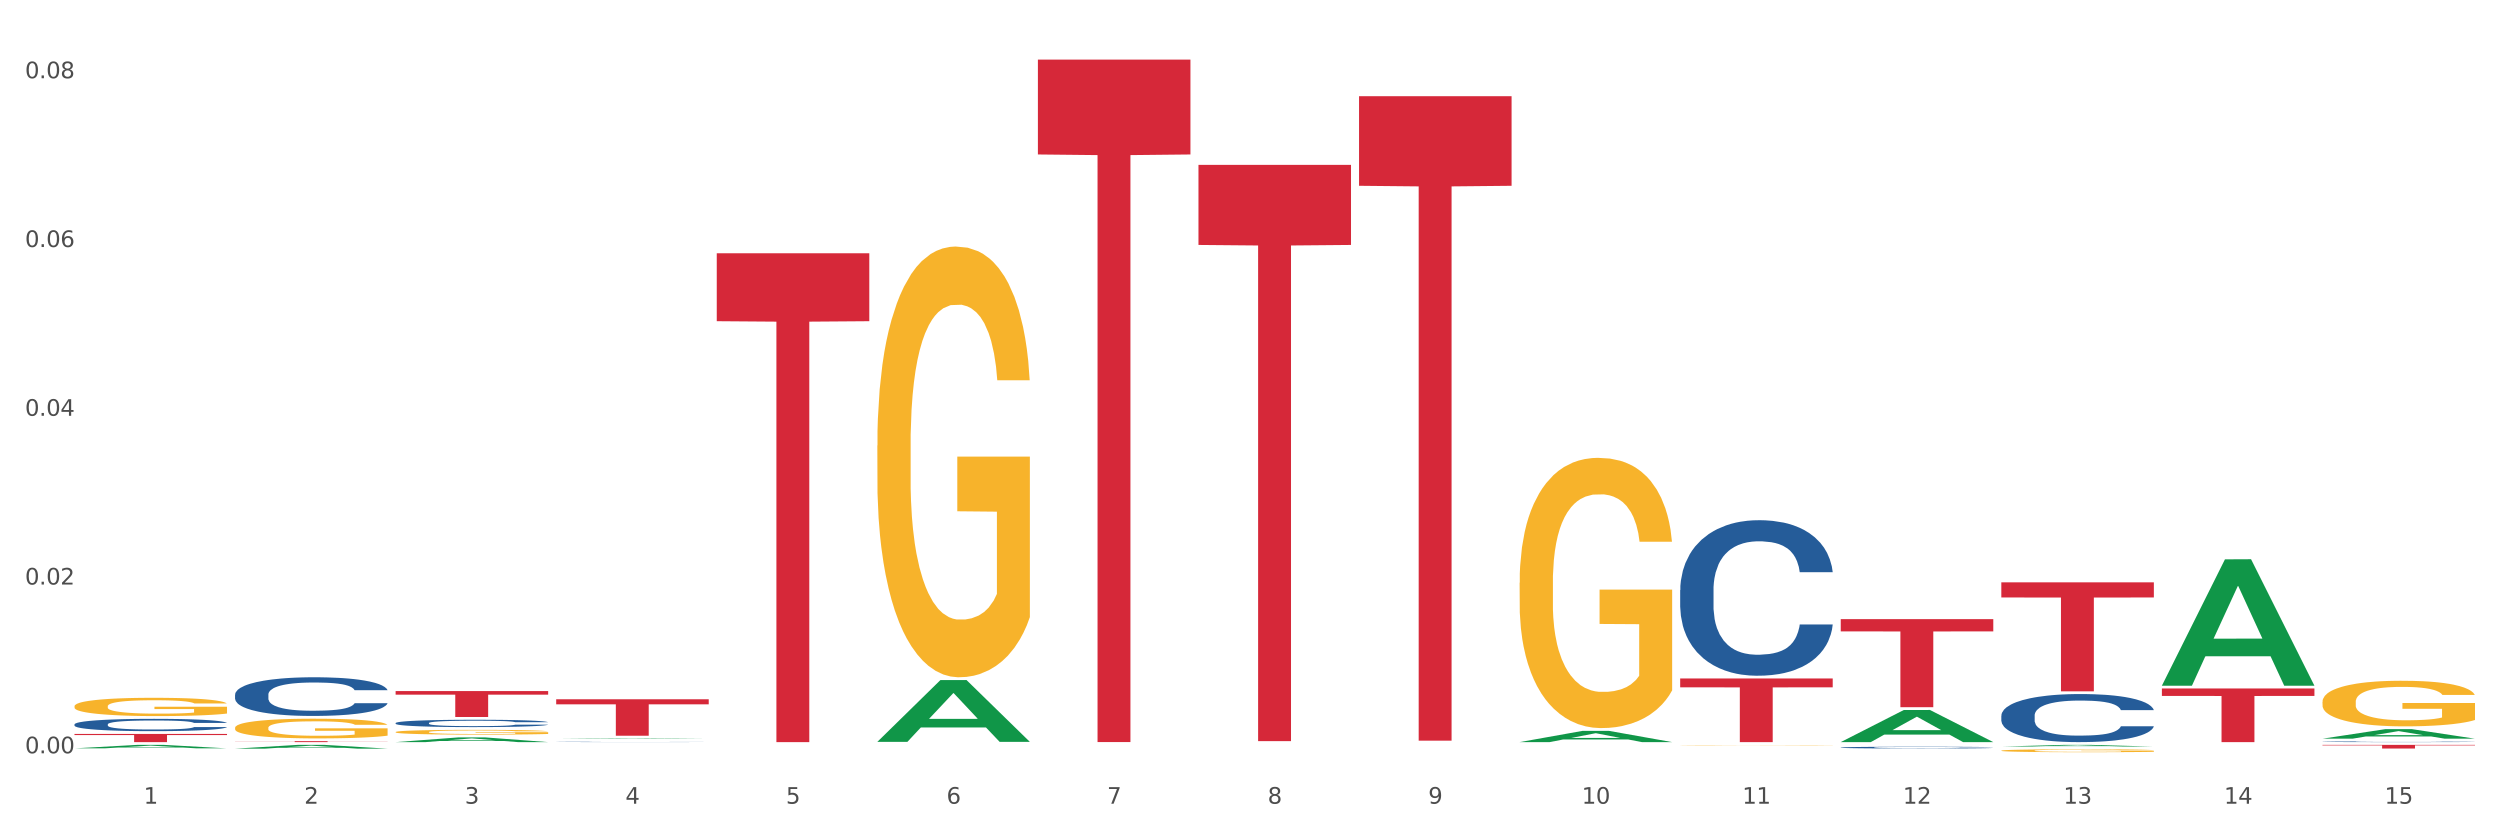 <?xml version="1.0" encoding="utf-8" standalone="no"?>
<!DOCTYPE svg PUBLIC "-//W3C//DTD SVG 1.1//EN"
  "http://www.w3.org/Graphics/SVG/1.1/DTD/svg11.dtd">
<svg xmlns:xlink="http://www.w3.org/1999/xlink" width="1080pt" height="360pt" viewBox="0 0 1080 360" xmlns="http://www.w3.org/2000/svg" version="1.1">
 <rect x="0" y="0" width="1080" height="360" fill="#333333" stroke="none"/>
 <defs>
  <style type="text/css">*{stroke-linejoin: round; stroke-linecap: butt}</style>
 </defs>
 <g id="figure_1">
  <g id="patch_1">
   <path d="M 0 360 
L 1080 360 
L 1080 0 
L 0 0 
z
" style="fill: #ffffff; stroke: #ffffff; stroke-linejoin: miter"/>
  </g>
  <g id="axes_1">
   <g id="matplotlib.axis_1">
    <g id="xtick_1">
     <g id="text_1">
      <!-- 1 -->
      <g style="fill: #4d4d4d" transform="translate(62.07 347.204) scale(0.096 -0.096)">
       <defs>
        <path id="DejaVuSans-31" d="M 794 531 
L 1825 531 
L 1825 4091 
L 703 3866 
L 703 4441 
L 1819 4666 
L 2450 4666 
L 2450 531 
L 3481 531 
L 3481 0 
L 794 0 
L 794 531 
z
" transform="scale(0.016)"/>
       </defs>
       <use xlink:href="#DejaVuSans-31"/>
      </g>
     </g>
    </g>
    <g id="xtick_2">
     <g id="text_2">
      <!-- 2 -->
      <g style="fill: #4d4d4d" transform="translate(131.436 347.204) scale(0.096 -0.096)">
       <defs>
        <path id="DejaVuSans-32" d="M 1228 531 
L 3431 531 
L 3431 0 
L 469 0 
L 469 531 
Q 828 903 1448 1529 
Q 2069 2156 2228 2338 
Q 2531 2678 2651 2914 
Q 2772 3150 2772 3378 
Q 2772 3750 2511 3984 
Q 2250 4219 1831 4219 
Q 1534 4219 1204 4116 
Q 875 4013 500 3803 
L 500 4441 
Q 881 4594 1212 4672 
Q 1544 4750 1819 4750 
Q 2544 4750 2975 4387 
Q 3406 4025 3406 3419 
Q 3406 3131 3298 2873 
Q 3191 2616 2906 2266 
Q 2828 2175 2409 1742 
Q 1991 1309 1228 531 
z
" transform="scale(0.016)"/>
       </defs>
       <use xlink:href="#DejaVuSans-32"/>
      </g>
     </g>
    </g>
    <g id="xtick_3">
     <g id="text_3">
      <!-- 3 -->
      <g style="fill: #4d4d4d" transform="translate(200.802 347.204) scale(0.096 -0.096)">
       <defs>
        <path id="DejaVuSans-33" d="M 2597 2516 
Q 3050 2419 3304 2112 
Q 3559 1806 3559 1356 
Q 3559 666 3084 287 
Q 2609 -91 1734 -91 
Q 1441 -91 1130 -33 
Q 819 25 488 141 
L 488 750 
Q 750 597 1062 519 
Q 1375 441 1716 441 
Q 2309 441 2620 675 
Q 2931 909 2931 1356 
Q 2931 1769 2642 2001 
Q 2353 2234 1838 2234 
L 1294 2234 
L 1294 2753 
L 1863 2753 
Q 2328 2753 2575 2939 
Q 2822 3125 2822 3475 
Q 2822 3834 2567 4026 
Q 2313 4219 1838 4219 
Q 1578 4219 1281 4162 
Q 984 4106 628 3988 
L 628 4550 
Q 988 4650 1302 4700 
Q 1616 4750 1894 4750 
Q 2613 4750 3031 4423 
Q 3450 4097 3450 3541 
Q 3450 3153 3228 2886 
Q 3006 2619 2597 2516 
z
" transform="scale(0.016)"/>
       </defs>
       <use xlink:href="#DejaVuSans-33"/>
      </g>
     </g>
    </g>
    <g id="xtick_4">
     <g id="text_4">
      <!-- 4 -->
      <g style="fill: #4d4d4d" transform="translate(270.169 347.204) scale(0.096 -0.096)">
       <defs>
        <path id="DejaVuSans-34" d="M 2419 4116 
L 825 1625 
L 2419 1625 
L 2419 4116 
z
M 2253 4666 
L 3047 4666 
L 3047 1625 
L 3713 1625 
L 3713 1100 
L 3047 1100 
L 3047 0 
L 2419 0 
L 2419 1100 
L 313 1100 
L 313 1709 
L 2253 4666 
z
" transform="scale(0.016)"/>
       </defs>
       <use xlink:href="#DejaVuSans-34"/>
      </g>
     </g>
    </g>
    <g id="xtick_5">
     <g id="text_5">
      <!-- 5 -->
      <g style="fill: #4d4d4d" transform="translate(339.535 347.204) scale(0.096 -0.096)">
       <defs>
        <path id="DejaVuSans-35" d="M 691 4666 
L 3169 4666 
L 3169 4134 
L 1269 4134 
L 1269 2991 
Q 1406 3038 1543 3061 
Q 1681 3084 1819 3084 
Q 2600 3084 3056 2656 
Q 3513 2228 3513 1497 
Q 3513 744 3044 326 
Q 2575 -91 1722 -91 
Q 1428 -91 1123 -41 
Q 819 9 494 109 
L 494 744 
Q 775 591 1075 516 
Q 1375 441 1709 441 
Q 2250 441 2565 725 
Q 2881 1009 2881 1497 
Q 2881 1984 2565 2268 
Q 2250 2553 1709 2553 
Q 1456 2553 1204 2497 
Q 953 2441 691 2322 
L 691 4666 
z
" transform="scale(0.016)"/>
       </defs>
       <use xlink:href="#DejaVuSans-35"/>
      </g>
     </g>
    </g>
    <g id="xtick_6">
     <g id="text_6">
      <!-- 6 -->
      <g style="fill: #4d4d4d" transform="translate(408.901 347.204) scale(0.096 -0.096)">
       <defs>
        <path id="DejaVuSans-36" d="M 2113 2584 
Q 1688 2584 1439 2293 
Q 1191 2003 1191 1497 
Q 1191 994 1439 701 
Q 1688 409 2113 409 
Q 2538 409 2786 701 
Q 3034 994 3034 1497 
Q 3034 2003 2786 2293 
Q 2538 2584 2113 2584 
z
M 3366 4563 
L 3366 3988 
Q 3128 4100 2886 4159 
Q 2644 4219 2406 4219 
Q 1781 4219 1451 3797 
Q 1122 3375 1075 2522 
Q 1259 2794 1537 2939 
Q 1816 3084 2150 3084 
Q 2853 3084 3261 2657 
Q 3669 2231 3669 1497 
Q 3669 778 3244 343 
Q 2819 -91 2113 -91 
Q 1303 -91 875 529 
Q 447 1150 447 2328 
Q 447 3434 972 4092 
Q 1497 4750 2381 4750 
Q 2619 4750 2861 4703 
Q 3103 4656 3366 4563 
z
" transform="scale(0.016)"/>
       </defs>
       <use xlink:href="#DejaVuSans-36"/>
      </g>
     </g>
    </g>
    <g id="xtick_7">
     <g id="text_7">
      <!-- 7 -->
      <g style="fill: #4d4d4d" transform="translate(478.267 347.204) scale(0.096 -0.096)">
       <defs>
        <path id="DejaVuSans-37" d="M 525 4666 
L 3525 4666 
L 3525 4397 
L 1831 0 
L 1172 0 
L 2766 4134 
L 525 4134 
L 525 4666 
z
" transform="scale(0.016)"/>
       </defs>
       <use xlink:href="#DejaVuSans-37"/>
      </g>
     </g>
    </g>
    <g id="xtick_8">
     <g id="text_8">
      <!-- 8 -->
      <g style="fill: #4d4d4d" transform="translate(547.634 347.204) scale(0.096 -0.096)">
       <defs>
        <path id="DejaVuSans-38" d="M 2034 2216 
Q 1584 2216 1326 1975 
Q 1069 1734 1069 1313 
Q 1069 891 1326 650 
Q 1584 409 2034 409 
Q 2484 409 2743 651 
Q 3003 894 3003 1313 
Q 3003 1734 2745 1975 
Q 2488 2216 2034 2216 
z
M 1403 2484 
Q 997 2584 770 2862 
Q 544 3141 544 3541 
Q 544 4100 942 4425 
Q 1341 4750 2034 4750 
Q 2731 4750 3128 4425 
Q 3525 4100 3525 3541 
Q 3525 3141 3298 2862 
Q 3072 2584 2669 2484 
Q 3125 2378 3379 2068 
Q 3634 1759 3634 1313 
Q 3634 634 3220 271 
Q 2806 -91 2034 -91 
Q 1263 -91 848 271 
Q 434 634 434 1313 
Q 434 1759 690 2068 
Q 947 2378 1403 2484 
z
M 1172 3481 
Q 1172 3119 1398 2916 
Q 1625 2713 2034 2713 
Q 2441 2713 2670 2916 
Q 2900 3119 2900 3481 
Q 2900 3844 2670 4047 
Q 2441 4250 2034 4250 
Q 1625 4250 1398 4047 
Q 1172 3844 1172 3481 
z
" transform="scale(0.016)"/>
       </defs>
       <use xlink:href="#DejaVuSans-38"/>
      </g>
     </g>
    </g>
    <g id="xtick_9">
     <g id="text_9">
      <!-- 9 -->
      <g style="fill: #4d4d4d" transform="translate(617 347.204) scale(0.096 -0.096)">
       <defs>
        <path id="DejaVuSans-39" d="M 703 97 
L 703 672 
Q 941 559 1184 500 
Q 1428 441 1663 441 
Q 2288 441 2617 861 
Q 2947 1281 2994 2138 
Q 2813 1869 2534 1725 
Q 2256 1581 1919 1581 
Q 1219 1581 811 2004 
Q 403 2428 403 3163 
Q 403 3881 828 4315 
Q 1253 4750 1959 4750 
Q 2769 4750 3195 4129 
Q 3622 3509 3622 2328 
Q 3622 1225 3098 567 
Q 2575 -91 1691 -91 
Q 1453 -91 1209 -44 
Q 966 3 703 97 
z
M 1959 2075 
Q 2384 2075 2632 2365 
Q 2881 2656 2881 3163 
Q 2881 3666 2632 3958 
Q 2384 4250 1959 4250 
Q 1534 4250 1286 3958 
Q 1038 3666 1038 3163 
Q 1038 2656 1286 2365 
Q 1534 2075 1959 2075 
z
" transform="scale(0.016)"/>
       </defs>
       <use xlink:href="#DejaVuSans-39"/>
      </g>
     </g>
    </g>
    <g id="xtick_10">
     <g id="text_10">
      <!-- 10 -->
      <g style="fill: #4d4d4d" transform="translate(683.312 347.204) scale(0.096 -0.096)">
       <defs>
        <path id="DejaVuSans-30" d="M 2034 4250 
Q 1547 4250 1301 3770 
Q 1056 3291 1056 2328 
Q 1056 1369 1301 889 
Q 1547 409 2034 409 
Q 2525 409 2770 889 
Q 3016 1369 3016 2328 
Q 3016 3291 2770 3770 
Q 2525 4250 2034 4250 
z
M 2034 4750 
Q 2819 4750 3233 4129 
Q 3647 3509 3647 2328 
Q 3647 1150 3233 529 
Q 2819 -91 2034 -91 
Q 1250 -91 836 529 
Q 422 1150 422 2328 
Q 422 3509 836 4129 
Q 1250 4750 2034 4750 
z
" transform="scale(0.016)"/>
       </defs>
       <use xlink:href="#DejaVuSans-31"/>
       <use xlink:href="#DejaVuSans-30" transform="translate(63.623 0)"/>
      </g>
     </g>
    </g>
    <g id="xtick_11">
     <g id="text_11">
      <!-- 11 -->
      <g style="fill: #4d4d4d" transform="translate(752.678 347.204) scale(0.096 -0.096)">
       <use xlink:href="#DejaVuSans-31"/>
       <use xlink:href="#DejaVuSans-31" transform="translate(63.623 0)"/>
      </g>
     </g>
    </g>
    <g id="xtick_12">
     <g id="text_12">
      <!-- 12 -->
      <g style="fill: #4d4d4d" transform="translate(822.044 347.204) scale(0.096 -0.096)">
       <use xlink:href="#DejaVuSans-31"/>
       <use xlink:href="#DejaVuSans-32" transform="translate(63.623 0)"/>
      </g>
     </g>
    </g>
    <g id="xtick_13">
     <g id="text_13">
      <!-- 13 -->
      <g style="fill: #4d4d4d" transform="translate(891.411 347.204) scale(0.096 -0.096)">
       <use xlink:href="#DejaVuSans-31"/>
       <use xlink:href="#DejaVuSans-33" transform="translate(63.623 0)"/>
      </g>
     </g>
    </g>
    <g id="xtick_14">
     <g id="text_14">
      <!-- 14 -->
      <g style="fill: #4d4d4d" transform="translate(960.777 347.204) scale(0.096 -0.096)">
       <use xlink:href="#DejaVuSans-31"/>
       <use xlink:href="#DejaVuSans-34" transform="translate(63.623 0)"/>
      </g>
     </g>
    </g>
    <g id="xtick_15">
     <g id="text_15">
      <!-- 15 -->
      <g style="fill: #4d4d4d" transform="translate(1030.143 347.204) scale(0.096 -0.096)">
       <use xlink:href="#DejaVuSans-31"/>
       <use xlink:href="#DejaVuSans-35" transform="translate(63.623 0)"/>
      </g>
     </g>
    </g>
    <g id="xtick_16"/>
    <g id="xtick_17"/>
    <g id="xtick_18"/>
    <g id="xtick_19"/>
    <g id="xtick_20"/>
    <g id="xtick_21"/>
    <g id="xtick_22"/>
    <g id="xtick_23"/>
    <g id="xtick_24"/>
    <g id="xtick_25"/>
    <g id="xtick_26"/>
    <g id="xtick_27"/>
    <g id="xtick_28"/>
    <g id="xtick_29"/>
   </g>
   <g id="matplotlib.axis_2">
    <g id="ytick_1">
     <g id="text_16">
      <!-- 0.00 -->
      <g style="fill: #4d4d4d" transform="translate(10.8 325.426) scale(0.096 -0.096)">
       <defs>
        <path id="DejaVuSans-2e" d="M 684 794 
L 1344 794 
L 1344 0 
L 684 0 
L 684 794 
z
" transform="scale(0.016)"/>
       </defs>
       <use xlink:href="#DejaVuSans-30"/>
       <use xlink:href="#DejaVuSans-2e" transform="translate(63.623 0)"/>
       <use xlink:href="#DejaVuSans-30" transform="translate(95.41 0)"/>
       <use xlink:href="#DejaVuSans-30" transform="translate(159.033 0)"/>
      </g>
     </g>
    </g>
    <g id="ytick_2">
     <g id="text_17">
      <!-- 0.02 -->
      <g style="fill: #4d4d4d" transform="translate(10.8 252.521) scale(0.096 -0.096)">
       <use xlink:href="#DejaVuSans-30"/>
       <use xlink:href="#DejaVuSans-2e" transform="translate(63.623 0)"/>
       <use xlink:href="#DejaVuSans-30" transform="translate(95.41 0)"/>
       <use xlink:href="#DejaVuSans-32" transform="translate(159.033 0)"/>
      </g>
     </g>
    </g>
    <g id="ytick_3">
     <g id="text_18">
      <!-- 0.04 -->
      <g style="fill: #4d4d4d" transform="translate(10.8 179.615) scale(0.096 -0.096)">
       <use xlink:href="#DejaVuSans-30"/>
       <use xlink:href="#DejaVuSans-2e" transform="translate(63.623 0)"/>
       <use xlink:href="#DejaVuSans-30" transform="translate(95.41 0)"/>
       <use xlink:href="#DejaVuSans-34" transform="translate(159.033 0)"/>
      </g>
     </g>
    </g>
    <g id="ytick_4">
     <g id="text_19">
      <!-- 0.06 -->
      <g style="fill: #4d4d4d" transform="translate(10.8 106.71) scale(0.096 -0.096)">
       <use xlink:href="#DejaVuSans-30"/>
       <use xlink:href="#DejaVuSans-2e" transform="translate(63.623 0)"/>
       <use xlink:href="#DejaVuSans-30" transform="translate(95.41 0)"/>
       <use xlink:href="#DejaVuSans-36" transform="translate(159.033 0)"/>
      </g>
     </g>
    </g>
    <g id="ytick_5">
     <g id="text_20">
      <!-- 0.08 -->
      <g style="fill: #4d4d4d" transform="translate(10.8 33.804) scale(0.096 -0.096)">
       <use xlink:href="#DejaVuSans-30"/>
       <use xlink:href="#DejaVuSans-2e" transform="translate(63.623 0)"/>
       <use xlink:href="#DejaVuSans-30" transform="translate(95.41 0)"/>
       <use xlink:href="#DejaVuSans-38" transform="translate(159.033 0)"/>
      </g>
     </g>
    </g>
    <g id="ytick_6"/>
    <g id="ytick_7"/>
    <g id="ytick_8"/>
    <g id="ytick_9"/>
   </g>
   <g id="PolyCollection_1">
    <path d="M 32.175 323.29 
L 32.243 323.288 
L 59.417 321.78 
L 70.695 321.779 
L 98.073 323.293 
L 85.029 323.293 
L 79.119 322.94 
L 51.061 322.94 
L 50.857 322.946 
L 45.151 323.293 
L 32.175 323.293 
L 32.175 323.29 
L 54.594 322.73 
L 75.586 322.728 
L 65.192 322.101 
L 65.056 322.099 
L 64.92 322.103 
L 54.526 322.728 
L 54.594 322.73 
L 32.175 323.29 
z
" clip-path="url(#p56dc9983c9)" style="fill: #109648"/>
    <path d="M 32.175 317.045 
L 98.073 317.045 
L 98.073 317.539 
L 72.151 317.542 
L 72.151 320.595 
L 57.941 320.595 
L 57.941 317.542 
L 32.175 317.539 
L 32.175 317.049 
L 32.175 317.045 
z
" clip-path="url(#p56dc9983c9)" style="fill: #d62839"/>
    <path d="M 101.541 320.174 
L 167.439 320.174 
L 167.439 320.233 
L 141.517 320.233 
L 141.517 320.595 
L 127.307 320.595 
L 127.307 320.233 
L 101.541 320.233 
L 101.541 320.175 
L 101.541 320.174 
z
" clip-path="url(#p56dc9983c9)" style="fill: #d62839"/>
    <path d="M 170.907 298.534 
L 236.805 298.534 
L 236.805 300.091 
L 210.883 300.102 
L 210.883 309.744 
L 196.673 309.744 
L 196.673 300.102 
L 170.907 300.091 
L 170.907 298.544 
L 170.907 298.534 
z
" clip-path="url(#p56dc9983c9)" style="fill: #d62839"/>
    <path d="M 240.274 302.08 
L 306.172 302.08 
L 306.172 304.269 
L 280.25 304.284 
L 280.25 317.834 
L 266.039 317.834 
L 266.039 304.284 
L 240.274 304.269 
L 240.274 302.095 
L 240.274 302.08 
z
" clip-path="url(#p56dc9983c9)" style="fill: #d62839"/>
    <path d="M 309.64 109.408 
L 375.538 109.408 
L 375.538 138.756 
L 349.616 138.954 
L 349.616 320.595 
L 335.406 320.595 
L 335.406 138.954 
L 309.64 138.756 
L 309.64 109.606 
L 309.64 109.408 
z
" clip-path="url(#p56dc9983c9)" style="fill: #d62839"/>
    <path d="M 448.372 25.759 
L 514.27 25.759 
L 514.27 66.729 
L 488.348 67.005 
L 488.348 320.571 
L 474.138 320.571 
L 474.138 67.005 
L 448.372 66.729 
L 448.372 26.036 
L 448.372 25.759 
z
" clip-path="url(#p56dc9983c9)" style="fill: #d62839"/>
    <path d="M 517.739 71.217 
L 583.636 71.217 
L 583.636 105.815 
L 557.715 106.048 
L 557.715 320.18 
L 543.504 320.18 
L 543.504 106.048 
L 517.739 105.815 
L 517.739 71.451 
L 517.739 71.217 
z
" clip-path="url(#p56dc9983c9)" style="fill: #d62839"/>
    <path d="M 587.105 41.57 
L 653.003 41.57 
L 653.003 80.259 
L 627.081 80.52 
L 627.081 319.974 
L 612.871 319.974 
L 612.871 80.52 
L 587.105 80.259 
L 587.105 41.831 
L 587.105 41.57 
z
" clip-path="url(#p56dc9983c9)" style="fill: #d62839"/>
    <path d="M 725.837 293.102 
L 791.735 293.102 
L 791.735 296.923 
L 765.813 296.949 
L 765.813 320.595 
L 751.603 320.595 
L 751.603 296.949 
L 725.837 296.923 
L 725.837 293.128 
L 725.837 293.102 
z
" clip-path="url(#p56dc9983c9)" style="fill: #d62839"/>
    <path d="M 864.57 251.56 
L 930.468 251.56 
L 930.468 258.103 
L 904.546 258.147 
L 904.546 298.643 
L 890.335 298.643 
L 890.335 258.147 
L 864.57 258.103 
L 864.57 251.604 
L 864.57 251.56 
z
" clip-path="url(#p56dc9983c9)" style="fill: #d62839"/>
    <path d="M 933.936 297.419 
L 999.834 297.419 
L 999.834 300.639 
L 973.912 300.661 
L 973.912 320.595 
L 959.702 320.595 
L 959.702 300.661 
L 933.936 300.639 
L 933.936 297.44 
L 933.936 297.419 
z
" clip-path="url(#p56dc9983c9)" style="fill: #d62839"/>
    <path d="M 1003.302 321.779 
L 1069.2 321.779 
L 1069.2 322.002 
L 1043.278 322.003 
L 1043.278 323.381 
L 1029.068 323.381 
L 1029.068 322.003 
L 1003.302 322.002 
L 1003.302 321.78 
L 1003.302 321.779 
z
" clip-path="url(#p56dc9983c9)" style="fill: #d62839"/>
    <path d="M 1003.302 320.433 
L 1003.38 320.433 
L 1003.38 320.425 
L 1003.614 320.415 
L 1004.47 320.396 
L 1005.561 320.382 
L 1007.43 320.366 
L 1008.443 320.359 
L 1009.767 320.351 
L 1012.494 320.338 
L 1015.609 320.327 
L 1017.79 320.322 
L 1019.426 320.318 
L 1023.087 320.311 
L 1025.19 320.308 
L 1027.371 320.306 
L 1029.241 320.304 
L 1032.356 320.302 
L 1034.849 320.301 
L 1037.731 320.301 
L 1040.146 320.301 
L 1043.339 320.303 
L 1048.013 320.306 
L 1049.805 320.308 
L 1052.219 320.311 
L 1054.712 320.315 
L 1056.737 320.319 
L 1059.074 320.326 
L 1061.489 320.334 
L 1063.825 320.344 
L 1065.461 320.353 
L 1066.785 320.363 
L 1067.954 320.375 
L 1068.811 320.388 
L 1069.2 320.399 
L 1054.945 320.399 
L 1054.556 320.389 
L 1053.777 320.379 
L 1052.998 320.371 
L 1052.141 320.366 
L 1050.817 320.359 
L 1049.649 320.355 
L 1047.701 320.349 
L 1045.91 320.346 
L 1044.43 320.344 
L 1042.638 320.343 
L 1038.822 320.341 
L 1036.095 320.341 
L 1034.382 320.342 
L 1032.278 320.343 
L 1030.487 320.345 
L 1028.384 320.348 
L 1026.748 320.352 
L 1025.112 320.356 
L 1024.178 320.359 
L 1022.775 320.365 
L 1021.841 320.37 
L 1020.594 320.378 
L 1019.893 320.384 
L 1018.647 320.4 
L 1018.102 320.411 
L 1017.868 320.419 
L 1017.712 320.427 
L 1017.712 320.469 
L 1018.18 320.488 
L 1018.569 320.496 
L 1019.192 320.505 
L 1020.361 320.517 
L 1022.074 320.528 
L 1023.866 320.537 
L 1025.346 320.542 
L 1026.748 320.545 
L 1028.15 320.548 
L 1029.864 320.551 
L 1031.266 320.553 
L 1033.369 320.554 
L 1035.862 320.555 
L 1037.809 320.555 
L 1041.781 320.554 
L 1043.573 320.552 
L 1045.287 320.551 
L 1047.156 320.548 
L 1048.636 320.544 
L 1049.493 320.542 
L 1050.895 320.537 
L 1051.986 320.532 
L 1052.92 320.525 
L 1053.543 320.52 
L 1054.244 320.512 
L 1054.79 320.503 
L 1054.945 320.498 
L 1069.2 320.498 
L 1068.888 320.508 
L 1068.343 320.517 
L 1067.253 320.53 
L 1066.396 320.537 
L 1065.072 320.546 
L 1063.67 320.553 
L 1061.722 320.562 
L 1059.931 320.568 
L 1058.061 320.573 
L 1056.036 320.578 
L 1052.375 320.585 
L 1051.051 320.586 
L 1048.247 320.59 
L 1046.066 320.592 
L 1042.872 320.593 
L 1039.6 320.595 
L 1036.173 320.595 
L 1033.135 320.594 
L 1029.786 320.593 
L 1027.683 320.591 
L 1025.346 320.589 
L 1022.62 320.585 
L 1020.049 320.58 
L 1017.634 320.575 
L 1015.376 320.569 
L 1013.272 320.562 
L 1010.546 320.55 
L 1008.521 320.539 
L 1007.041 320.529 
L 1006.028 320.52 
L 1005.016 320.508 
L 1004.47 320.501 
L 1003.614 320.482 
L 1003.302 320.464 
L 1003.302 320.433 
z
" clip-path="url(#p56dc9983c9)" style="fill: #255c99"/>
    <path d="M 864.57 309.158 
L 864.648 309.139 
L 864.648 308.608 
L 864.881 307.888 
L 865.738 306.56 
L 866.829 305.555 
L 868.698 304.379 
L 869.711 303.886 
L 871.035 303.336 
L 873.761 302.444 
L 876.877 301.686 
L 879.058 301.268 
L 880.694 301.003 
L 884.355 300.529 
L 886.458 300.32 
L 888.639 300.149 
L 890.508 300.036 
L 893.624 299.903 
L 896.117 299.846 
L 898.999 299.827 
L 901.413 299.846 
L 904.607 299.922 
L 909.281 300.149 
L 911.072 300.282 
L 913.487 300.51 
L 915.979 300.813 
L 918.005 301.117 
L 920.341 301.553 
L 922.756 302.122 
L 925.093 302.843 
L 926.729 303.506 
L 928.053 304.208 
L 929.221 305.062 
L 930.078 305.991 
L 930.468 306.769 
L 916.213 306.769 
L 915.824 306.067 
L 915.045 305.308 
L 914.266 304.796 
L 913.409 304.379 
L 912.085 303.905 
L 910.916 303.601 
L 908.969 303.241 
L 907.177 303.013 
L 905.697 302.881 
L 903.906 302.767 
L 900.089 302.653 
L 897.363 302.653 
L 895.649 302.691 
L 893.546 302.786 
L 891.754 302.918 
L 889.651 303.146 
L 888.016 303.393 
L 886.38 303.715 
L 885.445 303.943 
L 884.043 304.36 
L 883.108 304.701 
L 881.862 305.289 
L 881.161 305.706 
L 879.915 306.788 
L 879.369 307.584 
L 879.136 308.134 
L 878.98 308.741 
L 878.98 311.7 
L 879.447 313.027 
L 879.837 313.596 
L 880.46 314.241 
L 881.628 315.076 
L 883.342 315.891 
L 885.134 316.479 
L 886.614 316.84 
L 888.016 317.105 
L 889.418 317.314 
L 891.131 317.503 
L 892.533 317.617 
L 894.637 317.731 
L 897.129 317.788 
L 899.076 317.788 
L 903.049 317.693 
L 904.841 317.598 
L 906.554 317.465 
L 908.424 317.257 
L 909.904 317.029 
L 910.76 316.858 
L 912.163 316.498 
L 913.253 316.119 
L 914.188 315.683 
L 914.811 315.303 
L 915.512 314.734 
L 916.057 314.089 
L 916.213 313.748 
L 930.468 313.748 
L 930.156 314.431 
L 929.611 315.095 
L 928.52 315.986 
L 927.663 316.498 
L 926.339 317.124 
L 924.937 317.655 
L 922.99 318.243 
L 921.198 318.679 
L 919.329 319.059 
L 917.304 319.4 
L 913.643 319.874 
L 912.318 320.007 
L 909.514 320.234 
L 907.333 320.367 
L 904.14 320.5 
L 900.868 320.576 
L 897.441 320.595 
L 894.403 320.557 
L 891.053 320.443 
L 888.95 320.329 
L 886.614 320.159 
L 883.887 319.893 
L 881.317 319.571 
L 878.902 319.191 
L 876.643 318.755 
L 874.54 318.262 
L 871.814 317.446 
L 869.789 316.65 
L 868.309 315.91 
L 867.296 315.284 
L 866.283 314.488 
L 865.738 313.938 
L 864.881 312.61 
L 864.57 311.377 
L 864.57 309.158 
z
" clip-path="url(#p56dc9983c9)" style="fill: #255c99"/>
    <path d="M 795.203 322.931 
L 795.281 322.931 
L 795.281 322.911 
L 795.515 322.885 
L 796.372 322.836 
L 797.462 322.799 
L 799.332 322.756 
L 800.344 322.737 
L 801.669 322.717 
L 804.395 322.684 
L 807.511 322.657 
L 809.692 322.641 
L 811.327 322.631 
L 814.988 322.614 
L 817.092 322.606 
L 819.273 322.6 
L 821.142 322.596 
L 824.258 322.591 
L 826.75 322.589 
L 829.632 322.588 
L 832.047 322.589 
L 835.241 322.592 
L 839.914 322.6 
L 841.706 322.605 
L 844.121 322.613 
L 846.613 322.624 
L 848.638 322.636 
L 850.975 322.652 
L 853.39 322.673 
L 855.727 322.699 
L 857.362 322.723 
L 858.687 322.749 
L 859.855 322.781 
L 860.712 322.815 
L 861.101 322.844 
L 846.847 322.844 
L 846.457 322.818 
L 845.678 322.79 
L 844.899 322.771 
L 844.043 322.756 
L 842.718 322.738 
L 841.55 322.727 
L 839.603 322.714 
L 837.811 322.705 
L 836.331 322.7 
L 834.54 322.696 
L 830.723 322.692 
L 827.997 322.692 
L 826.283 322.693 
L 824.18 322.697 
L 822.388 322.702 
L 820.285 322.71 
L 818.649 322.719 
L 817.014 322.731 
L 816.079 322.74 
L 814.677 322.755 
L 813.742 322.767 
L 812.496 322.789 
L 811.795 322.804 
L 810.548 322.844 
L 810.003 322.874 
L 809.77 322.894 
L 809.614 322.916 
L 809.614 323.025 
L 810.081 323.074 
L 810.471 323.095 
L 811.094 323.118 
L 812.262 323.149 
L 813.976 323.179 
L 815.767 323.201 
L 817.247 323.214 
L 818.649 323.224 
L 820.051 323.232 
L 821.765 323.238 
L 823.167 323.243 
L 825.27 323.247 
L 827.763 323.249 
L 829.71 323.249 
L 833.683 323.245 
L 835.474 323.242 
L 837.188 323.237 
L 839.057 323.229 
L 840.537 323.221 
L 841.394 323.215 
L 842.796 323.202 
L 843.887 323.188 
L 844.822 323.172 
L 845.445 323.158 
L 846.146 323.137 
L 846.691 323.113 
L 846.847 323.1 
L 861.101 323.1 
L 860.79 323.125 
L 860.245 323.15 
L 859.154 323.183 
L 858.297 323.202 
L 856.973 323.225 
L 855.571 323.244 
L 853.624 323.266 
L 851.832 323.282 
L 849.963 323.296 
L 847.937 323.308 
L 844.276 323.326 
L 842.952 323.331 
L 840.148 323.339 
L 837.967 323.344 
L 834.773 323.349 
L 831.502 323.352 
L 828.074 323.352 
L 825.037 323.351 
L 821.687 323.347 
L 819.584 323.342 
L 817.247 323.336 
L 814.521 323.326 
L 811.951 323.315 
L 809.536 323.301 
L 807.277 323.285 
L 805.174 323.266 
L 802.448 323.236 
L 800.422 323.207 
L 798.942 323.18 
L 797.93 323.157 
L 796.917 323.128 
L 796.372 323.107 
L 795.515 323.058 
L 795.203 323.013 
L 795.203 322.931 
z
" clip-path="url(#p56dc9983c9)" style="fill: #255c99"/>
    <path d="M 725.837 254.914 
L 725.915 254.853 
L 725.915 253.135 
L 726.149 250.803 
L 727.006 246.507 
L 728.096 243.254 
L 729.966 239.45 
L 730.978 237.854 
L 732.302 236.075 
L 735.029 233.19 
L 738.144 230.736 
L 740.325 229.386 
L 741.961 228.526 
L 745.622 226.992 
L 747.725 226.317 
L 749.906 225.765 
L 751.776 225.397 
L 754.891 224.967 
L 757.384 224.783 
L 760.266 224.722 
L 762.681 224.783 
L 765.874 225.028 
L 770.548 225.765 
L 772.34 226.194 
L 774.754 226.931 
L 777.247 227.913 
L 779.272 228.895 
L 781.609 230.306 
L 784.024 232.147 
L 786.36 234.479 
L 787.996 236.627 
L 789.32 238.897 
L 790.489 241.659 
L 791.346 244.666 
L 791.735 247.182 
L 777.481 247.182 
L 777.091 244.911 
L 776.312 242.457 
L 775.533 240.8 
L 774.676 239.45 
L 773.352 237.916 
L 772.184 236.934 
L 770.237 235.768 
L 768.445 235.031 
L 766.965 234.602 
L 765.173 234.234 
L 761.357 233.865 
L 758.63 233.865 
L 756.917 233.988 
L 754.814 234.295 
L 753.022 234.724 
L 750.919 235.461 
L 749.283 236.259 
L 747.647 237.302 
L 746.713 238.038 
L 745.311 239.388 
L 744.376 240.493 
L 743.13 242.395 
L 742.429 243.745 
L 741.182 247.243 
L 740.637 249.821 
L 740.403 251.6 
L 740.248 253.564 
L 740.248 263.137 
L 740.715 267.433 
L 741.104 269.274 
L 741.727 271.36 
L 742.896 274.061 
L 744.61 276.699 
L 746.401 278.602 
L 747.881 279.768 
L 749.283 280.627 
L 750.685 281.302 
L 752.399 281.916 
L 753.801 282.284 
L 755.904 282.652 
L 758.397 282.836 
L 760.344 282.836 
L 764.317 282.529 
L 766.108 282.222 
L 767.822 281.793 
L 769.691 281.118 
L 771.171 280.381 
L 772.028 279.829 
L 773.43 278.663 
L 774.521 277.436 
L 775.455 276.024 
L 776.079 274.797 
L 776.78 272.956 
L 777.325 270.87 
L 777.481 269.765 
L 791.735 269.765 
L 791.424 271.974 
L 790.878 274.122 
L 789.788 277.006 
L 788.931 278.663 
L 787.607 280.688 
L 786.205 282.406 
L 784.257 284.309 
L 782.466 285.72 
L 780.596 286.948 
L 778.571 288.052 
L 774.91 289.586 
L 773.586 290.016 
L 770.782 290.752 
L 768.601 291.182 
L 765.407 291.611 
L 762.136 291.857 
L 758.708 291.918 
L 755.67 291.796 
L 752.321 291.427 
L 750.218 291.059 
L 747.881 290.507 
L 745.155 289.648 
L 742.584 288.605 
L 740.17 287.377 
L 737.911 285.966 
L 735.808 284.37 
L 733.081 281.731 
L 731.056 279.154 
L 729.576 276.761 
L 728.563 274.736 
L 727.551 272.158 
L 727.006 270.379 
L 726.149 266.083 
L 725.837 262.094 
L 725.837 254.914 
z
" clip-path="url(#p56dc9983c9)" style="fill: #255c99"/>
    <path d="M 240.274 320.502 
L 240.352 320.502 
L 240.352 320.498 
L 240.585 320.494 
L 241.442 320.486 
L 242.533 320.48 
L 244.402 320.472 
L 245.415 320.469 
L 246.739 320.466 
L 249.465 320.46 
L 252.581 320.456 
L 254.762 320.453 
L 256.398 320.452 
L 260.059 320.449 
L 262.162 320.447 
L 264.343 320.446 
L 266.212 320.446 
L 269.328 320.445 
L 271.821 320.444 
L 274.703 320.444 
L 277.117 320.444 
L 280.311 320.445 
L 284.985 320.446 
L 286.776 320.447 
L 289.191 320.448 
L 291.683 320.45 
L 293.709 320.452 
L 296.045 320.455 
L 298.46 320.458 
L 300.797 320.463 
L 302.433 320.467 
L 303.757 320.471 
L 304.925 320.476 
L 305.782 320.482 
L 306.172 320.487 
L 291.917 320.487 
L 291.528 320.483 
L 290.749 320.478 
L 289.97 320.475 
L 289.113 320.472 
L 287.789 320.469 
L 286.62 320.468 
L 284.673 320.465 
L 282.881 320.464 
L 281.401 320.463 
L 279.61 320.462 
L 275.793 320.462 
L 273.067 320.462 
L 271.353 320.462 
L 269.25 320.462 
L 267.458 320.463 
L 265.355 320.465 
L 263.72 320.466 
L 262.084 320.468 
L 261.149 320.47 
L 259.747 320.472 
L 258.812 320.474 
L 257.566 320.478 
L 256.865 320.48 
L 255.619 320.487 
L 255.073 320.492 
L 254.84 320.495 
L 254.684 320.499 
L 254.684 320.517 
L 255.151 320.525 
L 255.541 320.529 
L 256.164 320.533 
L 257.332 320.538 
L 259.046 320.543 
L 260.838 320.547 
L 262.318 320.549 
L 263.72 320.551 
L 265.122 320.552 
L 266.835 320.553 
L 268.237 320.554 
L 270.341 320.554 
L 272.833 320.555 
L 274.78 320.555 
L 278.753 320.554 
L 280.545 320.554 
L 282.258 320.553 
L 284.128 320.552 
L 285.608 320.55 
L 286.465 320.549 
L 287.867 320.547 
L 288.957 320.545 
L 289.892 320.542 
L 290.515 320.539 
L 291.216 320.536 
L 291.761 320.532 
L 291.917 320.53 
L 306.172 320.53 
L 305.86 320.534 
L 305.315 320.538 
L 304.224 320.544 
L 303.367 320.547 
L 302.043 320.551 
L 300.641 320.554 
L 298.694 320.558 
L 296.902 320.56 
L 295.033 320.563 
L 293.008 320.565 
L 289.347 320.568 
L 288.022 320.568 
L 285.218 320.57 
L 283.037 320.571 
L 279.844 320.571 
L 276.572 320.572 
L 273.145 320.572 
L 270.107 320.572 
L 266.757 320.571 
L 264.654 320.57 
L 262.318 320.569 
L 259.591 320.568 
L 257.021 320.566 
L 254.606 320.563 
L 252.347 320.561 
L 250.244 320.558 
L 247.518 320.553 
L 245.493 320.548 
L 244.013 320.543 
L 243 320.539 
L 241.987 320.534 
L 241.442 320.531 
L 240.585 320.523 
L 240.274 320.515 
L 240.274 320.502 
z
" clip-path="url(#p56dc9983c9)" style="fill: #255c99"/>
    <path d="M 170.907 312.357 
L 170.985 312.354 
L 170.985 312.273 
L 171.219 312.163 
L 172.076 311.959 
L 173.166 311.805 
L 175.036 311.625 
L 176.048 311.55 
L 177.373 311.465 
L 180.099 311.329 
L 183.215 311.213 
L 185.396 311.149 
L 187.031 311.108 
L 190.692 311.036 
L 192.796 311.004 
L 194.977 310.977 
L 196.846 310.96 
L 199.962 310.94 
L 202.454 310.931 
L 205.336 310.928 
L 207.751 310.931 
L 210.945 310.943 
L 215.618 310.977 
L 217.41 310.998 
L 219.825 311.033 
L 222.317 311.079 
L 224.342 311.126 
L 226.679 311.192 
L 229.094 311.28 
L 231.431 311.39 
L 233.066 311.492 
L 234.391 311.599 
L 235.559 311.73 
L 236.416 311.872 
L 236.805 311.991 
L 222.551 311.991 
L 222.161 311.884 
L 221.382 311.768 
L 220.604 311.689 
L 219.747 311.625 
L 218.422 311.553 
L 217.254 311.506 
L 215.307 311.451 
L 213.515 311.416 
L 212.035 311.396 
L 210.244 311.378 
L 206.427 311.361 
L 203.701 311.361 
L 201.987 311.367 
L 199.884 311.381 
L 198.092 311.402 
L 195.989 311.436 
L 194.353 311.474 
L 192.718 311.524 
L 191.783 311.558 
L 190.381 311.622 
L 189.446 311.675 
L 188.2 311.765 
L 187.499 311.829 
L 186.252 311.994 
L 185.707 312.116 
L 185.474 312.2 
L 185.318 312.293 
L 185.318 312.746 
L 185.785 312.95 
L 186.175 313.037 
L 186.798 313.136 
L 187.966 313.263 
L 189.68 313.388 
L 191.471 313.478 
L 192.951 313.534 
L 194.353 313.574 
L 195.755 313.606 
L 197.469 313.635 
L 198.871 313.653 
L 200.974 313.67 
L 203.467 313.679 
L 205.414 313.679 
L 209.387 313.664 
L 211.178 313.65 
L 212.892 313.629 
L 214.761 313.597 
L 216.241 313.563 
L 217.098 313.536 
L 218.5 313.481 
L 219.591 313.423 
L 220.526 313.356 
L 221.149 313.298 
L 221.85 313.211 
L 222.395 313.112 
L 222.551 313.06 
L 236.805 313.06 
L 236.494 313.165 
L 235.949 313.266 
L 234.858 313.403 
L 234.001 313.481 
L 232.677 313.577 
L 231.275 313.658 
L 229.328 313.749 
L 227.536 313.815 
L 225.667 313.873 
L 223.641 313.926 
L 219.98 313.998 
L 218.656 314.019 
L 215.852 314.054 
L 213.671 314.074 
L 210.477 314.094 
L 207.206 314.106 
L 203.779 314.109 
L 200.741 314.103 
L 197.391 314.085 
L 195.288 314.068 
L 192.951 314.042 
L 190.225 314.001 
L 187.655 313.952 
L 185.24 313.894 
L 182.981 313.827 
L 180.878 313.751 
L 178.152 313.627 
L 176.126 313.505 
L 174.646 313.391 
L 173.634 313.295 
L 172.621 313.173 
L 172.076 313.089 
L 171.219 312.886 
L 170.907 312.697 
L 170.907 312.357 
z
" clip-path="url(#p56dc9983c9)" style="fill: #255c99"/>
    <path d="M 101.541 300.087 
L 101.619 300.072 
L 101.619 299.644 
L 101.853 299.064 
L 102.71 297.996 
L 103.8 297.187 
L 105.67 296.241 
L 106.682 295.844 
L 108.006 295.402 
L 110.733 294.684 
L 113.848 294.074 
L 116.029 293.738 
L 117.665 293.524 
L 121.326 293.143 
L 123.429 292.975 
L 125.61 292.838 
L 127.48 292.746 
L 130.595 292.639 
L 133.088 292.593 
L 135.97 292.578 
L 138.385 292.593 
L 141.578 292.655 
L 146.252 292.838 
L 148.044 292.944 
L 150.458 293.128 
L 152.951 293.372 
L 154.976 293.616 
L 157.313 293.967 
L 159.728 294.425 
L 162.064 295.005 
L 163.7 295.539 
L 165.024 296.104 
L 166.193 296.79 
L 167.05 297.538 
L 167.439 298.164 
L 153.185 298.164 
L 152.795 297.599 
L 152.016 296.989 
L 151.237 296.577 
L 150.38 296.241 
L 149.056 295.859 
L 147.888 295.615 
L 145.941 295.325 
L 144.149 295.142 
L 142.669 295.035 
L 140.877 294.944 
L 137.061 294.852 
L 134.334 294.852 
L 132.621 294.883 
L 130.518 294.959 
L 128.726 295.066 
L 126.623 295.249 
L 124.987 295.447 
L 123.351 295.707 
L 122.417 295.89 
L 121.015 296.226 
L 120.08 296.5 
L 118.834 296.973 
L 118.133 297.309 
L 116.886 298.179 
L 116.341 298.82 
L 116.107 299.263 
L 115.952 299.751 
L 115.952 302.132 
L 116.419 303.2 
L 116.808 303.658 
L 117.431 304.177 
L 118.6 304.848 
L 120.314 305.505 
L 122.105 305.978 
L 123.585 306.268 
L 124.987 306.481 
L 126.389 306.649 
L 128.103 306.802 
L 129.505 306.893 
L 131.608 306.985 
L 134.101 307.031 
L 136.048 307.031 
L 140.021 306.954 
L 141.812 306.878 
L 143.526 306.771 
L 145.395 306.603 
L 146.875 306.42 
L 147.732 306.283 
L 149.134 305.993 
L 150.225 305.688 
L 151.159 305.337 
L 151.783 305.031 
L 152.484 304.574 
L 153.029 304.055 
L 153.185 303.78 
L 167.439 303.78 
L 167.128 304.329 
L 166.582 304.864 
L 165.492 305.581 
L 164.635 305.993 
L 163.311 306.497 
L 161.909 306.924 
L 159.961 307.397 
L 158.17 307.748 
L 156.3 308.053 
L 154.275 308.328 
L 150.614 308.709 
L 149.29 308.816 
L 146.486 308.999 
L 144.305 309.106 
L 141.111 309.213 
L 137.84 309.274 
L 134.412 309.289 
L 131.374 309.259 
L 128.025 309.167 
L 125.922 309.076 
L 123.585 308.938 
L 120.859 308.725 
L 118.288 308.465 
L 115.874 308.16 
L 113.615 307.809 
L 111.512 307.412 
L 108.785 306.756 
L 106.76 306.115 
L 105.28 305.52 
L 104.267 305.016 
L 103.255 304.375 
L 102.71 303.933 
L 101.853 302.864 
L 101.541 301.872 
L 101.541 300.087 
z
" clip-path="url(#p56dc9983c9)" style="fill: #255c99"/>
    <path d="M 32.175 312.928 
L 32.253 312.923 
L 32.253 312.787 
L 32.487 312.602 
L 33.343 312.262 
L 34.434 312.004 
L 36.303 311.702 
L 37.316 311.576 
L 38.64 311.435 
L 41.366 311.206 
L 44.482 311.011 
L 46.663 310.904 
L 48.299 310.836 
L 51.96 310.715 
L 54.063 310.661 
L 56.244 310.617 
L 58.114 310.588 
L 61.229 310.554 
L 63.722 310.54 
L 66.604 310.535 
L 69.019 310.54 
L 72.212 310.559 
L 76.886 310.617 
L 78.677 310.651 
L 81.092 310.71 
L 83.585 310.788 
L 85.61 310.866 
L 87.947 310.977 
L 90.361 311.123 
L 92.698 311.308 
L 94.334 311.478 
L 95.658 311.658 
L 96.827 311.877 
L 97.683 312.116 
L 98.073 312.315 
L 83.818 312.315 
L 83.429 312.135 
L 82.65 311.941 
L 81.871 311.809 
L 81.014 311.702 
L 79.69 311.581 
L 78.522 311.503 
L 76.574 311.41 
L 74.783 311.352 
L 73.303 311.318 
L 71.511 311.289 
L 67.694 311.26 
L 64.968 311.26 
L 63.255 311.269 
L 61.151 311.294 
L 59.36 311.328 
L 57.257 311.386 
L 55.621 311.449 
L 53.985 311.532 
L 53.05 311.59 
L 51.648 311.697 
L 50.714 311.785 
L 49.467 311.936 
L 48.766 312.043 
L 47.52 312.32 
L 46.975 312.524 
L 46.741 312.665 
L 46.585 312.821 
L 46.585 313.58 
L 47.053 313.92 
L 47.442 314.066 
L 48.065 314.232 
L 49.234 314.446 
L 50.947 314.655 
L 52.739 314.806 
L 54.219 314.898 
L 55.621 314.966 
L 57.023 315.02 
L 58.737 315.068 
L 60.139 315.098 
L 62.242 315.127 
L 64.734 315.141 
L 66.682 315.141 
L 70.654 315.117 
L 72.446 315.093 
L 74.16 315.059 
L 76.029 315.005 
L 77.509 314.947 
L 78.366 314.903 
L 79.768 314.811 
L 80.858 314.713 
L 81.793 314.601 
L 82.416 314.504 
L 83.117 314.358 
L 83.663 314.193 
L 83.818 314.105 
L 98.073 314.105 
L 97.761 314.28 
L 97.216 314.451 
L 96.126 314.679 
L 95.269 314.811 
L 93.945 314.971 
L 92.542 315.107 
L 90.595 315.258 
L 88.804 315.37 
L 86.934 315.467 
L 84.909 315.555 
L 81.248 315.676 
L 79.924 315.71 
L 77.12 315.769 
L 74.939 315.803 
L 71.745 315.837 
L 68.473 315.856 
L 65.046 315.861 
L 62.008 315.851 
L 58.659 315.822 
L 56.556 315.793 
L 54.219 315.749 
L 51.493 315.681 
L 48.922 315.599 
L 46.507 315.501 
L 44.248 315.389 
L 42.145 315.263 
L 39.419 315.054 
L 37.394 314.849 
L 35.914 314.66 
L 34.901 314.499 
L 33.889 314.295 
L 33.343 314.154 
L 32.487 313.813 
L 32.175 313.497 
L 32.175 312.928 
z
" clip-path="url(#p56dc9983c9)" style="fill: #255c99"/>
    <path d="M 32.175 305.098 
L 32.253 305.091 
L 32.253 304.831 
L 32.408 304.608 
L 33.186 304.066 
L 34.353 303.618 
L 35.209 303.38 
L 36.065 303.185 
L 37.076 302.99 
L 38.321 302.788 
L 40.578 302.492 
L 41.978 302.341 
L 43.69 302.182 
L 46.802 301.951 
L 49.058 301.821 
L 51.392 301.713 
L 55.204 301.583 
L 57.694 301.525 
L 60.339 301.482 
L 63.529 301.453 
L 65.941 301.445 
L 71.231 301.467 
L 75.744 301.532 
L 77.922 301.583 
L 80.723 301.669 
L 82.201 301.727 
L 84.613 301.843 
L 87.103 301.994 
L 88.815 302.124 
L 91.382 302.37 
L 93.327 302.615 
L 95.116 302.918 
L 96.05 303.128 
L 96.75 303.322 
L 97.373 303.546 
L 97.995 303.9 
L 83.991 303.9 
L 83.446 303.647 
L 82.59 303.409 
L 81.346 303.178 
L 80.256 303.034 
L 78.389 302.853 
L 76.677 302.738 
L 74.888 302.651 
L 72.71 302.579 
L 70.998 302.543 
L 68.586 302.514 
L 63.84 302.521 
L 60.65 302.579 
L 58.472 302.651 
L 57.071 302.716 
L 55.827 302.788 
L 54.426 302.889 
L 52.792 303.041 
L 51.625 303.178 
L 50.458 303.351 
L 49.525 303.525 
L 48.669 303.727 
L 47.969 303.943 
L 47.424 304.167 
L 46.957 304.442 
L 46.568 304.896 
L 46.568 305.885 
L 46.724 306.109 
L 47.113 306.405 
L 47.58 306.629 
L 48.358 306.896 
L 49.058 307.077 
L 50.381 307.336 
L 51.859 307.553 
L 53.026 307.69 
L 54.193 307.806 
L 56.216 307.965 
L 58.472 308.095 
L 60.417 308.174 
L 63.062 308.246 
L 64.852 308.275 
L 66.408 308.289 
L 70.22 308.289 
L 72.943 308.268 
L 75.977 308.217 
L 78.311 308.152 
L 80.256 308.073 
L 82.435 307.943 
L 83.835 307.82 
L 83.835 306.311 
L 66.719 306.304 
L 66.719 305.301 
L 98.073 305.301 
L 98.073 308.246 
L 96.75 308.398 
L 95.272 308.535 
L 93.716 308.658 
L 91.382 308.809 
L 88.581 308.954 
L 86.091 309.055 
L 83.446 309.141 
L 80.334 309.221 
L 76.288 309.293 
L 73.799 309.322 
L 70.687 309.343 
L 67.03 309.351 
L 63.84 309.336 
L 60.728 309.3 
L 57.461 309.235 
L 54.271 309.141 
L 51.859 309.047 
L 49.447 308.932 
L 46.879 308.78 
L 44.857 308.636 
L 43.301 308.506 
L 41.589 308.34 
L 39.722 308.123 
L 38.321 307.928 
L 37.076 307.726 
L 35.754 307.466 
L 34.82 307.243 
L 33.887 306.961 
L 33.342 306.752 
L 32.72 306.427 
L 32.253 305.972 
L 32.175 305.098 
z
" clip-path="url(#p56dc9983c9)" style="fill: #f7b32b"/>
    <path d="M 1003.302 303.191 
L 1003.38 303.173 
L 1003.38 302.525 
L 1003.535 301.968 
L 1004.314 300.618 
L 1005.481 299.503 
L 1006.336 298.909 
L 1007.192 298.424 
L 1008.204 297.938 
L 1009.448 297.434 
L 1011.705 296.696 
L 1013.105 296.319 
L 1014.817 295.923 
L 1017.929 295.347 
L 1020.185 295.023 
L 1022.519 294.753 
L 1026.331 294.43 
L 1028.821 294.286 
L 1031.466 294.178 
L 1034.656 294.106 
L 1037.068 294.088 
L 1042.358 294.142 
L 1046.871 294.304 
L 1049.049 294.43 
L 1051.85 294.646 
L 1053.328 294.789 
L 1055.74 295.077 
L 1058.23 295.455 
L 1059.942 295.779 
L 1062.509 296.391 
L 1064.454 297.002 
L 1066.244 297.758 
L 1067.177 298.28 
L 1067.877 298.765 
L 1068.5 299.323 
L 1069.122 300.205 
L 1055.118 300.205 
L 1054.573 299.575 
L 1053.717 298.981 
L 1052.473 298.406 
L 1051.383 298.046 
L 1049.516 297.596 
L 1047.805 297.308 
L 1046.015 297.092 
L 1043.837 296.912 
L 1042.125 296.822 
L 1039.713 296.75 
L 1034.967 296.768 
L 1031.777 296.912 
L 1029.599 297.092 
L 1028.199 297.254 
L 1026.954 297.434 
L 1025.553 297.686 
L 1023.919 298.064 
L 1022.752 298.406 
L 1021.585 298.837 
L 1020.652 299.269 
L 1019.796 299.773 
L 1019.096 300.313 
L 1018.551 300.87 
L 1018.084 301.554 
L 1017.695 302.687 
L 1017.695 305.152 
L 1017.851 305.71 
L 1018.24 306.447 
L 1018.707 307.005 
L 1019.485 307.671 
L 1020.185 308.121 
L 1021.508 308.768 
L 1022.986 309.308 
L 1024.153 309.65 
L 1025.32 309.938 
L 1027.343 310.333 
L 1029.599 310.657 
L 1031.544 310.855 
L 1034.189 311.035 
L 1035.979 311.107 
L 1037.535 311.143 
L 1041.347 311.143 
L 1044.07 311.089 
L 1047.104 310.963 
L 1049.438 310.801 
L 1051.383 310.603 
L 1053.562 310.279 
L 1054.962 309.974 
L 1054.962 306.214 
L 1037.846 306.196 
L 1037.846 303.695 
L 1069.2 303.695 
L 1069.2 311.035 
L 1067.877 311.413 
L 1066.399 311.755 
L 1064.843 312.06 
L 1062.509 312.438 
L 1059.708 312.798 
L 1057.219 313.05 
L 1054.573 313.266 
L 1051.461 313.464 
L 1047.416 313.644 
L 1044.926 313.716 
L 1041.814 313.77 
L 1038.157 313.788 
L 1034.967 313.752 
L 1031.855 313.662 
L 1028.588 313.5 
L 1025.398 313.266 
L 1022.986 313.032 
L 1020.574 312.744 
L 1018.007 312.366 
L 1015.984 312.007 
L 1014.428 311.683 
L 1012.716 311.269 
L 1010.849 310.729 
L 1009.448 310.243 
L 1008.204 309.74 
L 1006.881 309.092 
L 1005.947 308.534 
L 1005.014 307.833 
L 1004.469 307.311 
L 1003.847 306.501 
L 1003.38 305.368 
L 1003.302 303.191 
z
" clip-path="url(#p56dc9983c9)" style="fill: #f7b32b"/>
    <path d="M 864.57 324.275 
L 864.647 324.274 
L 864.647 324.233 
L 864.803 324.197 
L 865.581 324.112 
L 866.748 324.041 
L 867.604 324.003 
L 868.46 323.972 
L 869.471 323.941 
L 870.716 323.909 
L 872.972 323.862 
L 874.373 323.838 
L 876.084 323.813 
L 879.196 323.776 
L 881.453 323.756 
L 883.787 323.738 
L 887.599 323.718 
L 890.089 323.709 
L 892.734 323.702 
L 895.924 323.697 
L 898.336 323.696 
L 903.626 323.699 
L 908.139 323.71 
L 910.317 323.718 
L 913.118 323.731 
L 914.596 323.741 
L 917.008 323.759 
L 919.498 323.783 
L 921.209 323.804 
L 923.777 323.843 
L 925.722 323.881 
L 927.511 323.93 
L 928.445 323.963 
L 929.145 323.994 
L 929.767 324.029 
L 930.39 324.085 
L 916.385 324.085 
L 915.841 324.045 
L 914.985 324.007 
L 913.74 323.971 
L 912.651 323.948 
L 910.784 323.919 
L 909.072 323.901 
L 907.283 323.887 
L 905.104 323.876 
L 903.393 323.87 
L 900.981 323.865 
L 896.235 323.867 
L 893.045 323.876 
L 890.867 323.887 
L 889.466 323.897 
L 888.221 323.909 
L 886.821 323.925 
L 885.187 323.949 
L 884.02 323.971 
L 882.853 323.998 
L 881.919 324.026 
L 881.064 324.058 
L 880.363 324.092 
L 879.819 324.128 
L 879.352 324.171 
L 878.963 324.243 
L 878.963 324.4 
L 879.119 324.436 
L 879.508 324.482 
L 879.974 324.518 
L 880.752 324.56 
L 881.453 324.589 
L 882.775 324.63 
L 884.253 324.664 
L 885.42 324.686 
L 886.587 324.705 
L 888.61 324.73 
L 890.867 324.75 
L 892.812 324.763 
L 895.457 324.774 
L 897.246 324.779 
L 898.802 324.781 
L 902.615 324.781 
L 905.338 324.778 
L 908.372 324.77 
L 910.706 324.759 
L 912.651 324.747 
L 914.829 324.726 
L 916.23 324.707 
L 916.23 324.468 
L 899.114 324.466 
L 899.114 324.307 
L 930.468 324.307 
L 930.468 324.774 
L 929.145 324.798 
L 927.667 324.82 
L 926.111 324.84 
L 923.777 324.864 
L 920.976 324.887 
L 918.486 324.903 
L 915.841 324.916 
L 912.729 324.929 
L 908.683 324.94 
L 906.193 324.945 
L 903.081 324.948 
L 899.425 324.95 
L 896.235 324.947 
L 893.123 324.941 
L 889.855 324.931 
L 886.665 324.916 
L 884.253 324.901 
L 881.842 324.883 
L 879.274 324.859 
L 877.251 324.836 
L 875.695 324.816 
L 873.984 324.789 
L 872.116 324.755 
L 870.716 324.724 
L 869.471 324.692 
L 868.149 324.651 
L 867.215 324.615 
L 866.281 324.571 
L 865.737 324.537 
L 865.114 324.486 
L 864.647 324.414 
L 864.57 324.275 
z
" clip-path="url(#p56dc9983c9)" style="fill: #f7b32b"/>
    <path d="M 795.203 267.466 
L 861.101 267.466 
L 861.101 272.754 
L 835.179 272.79 
L 835.179 305.52 
L 820.969 305.52 
L 820.969 272.79 
L 795.203 272.754 
L 795.203 267.501 
L 795.203 267.466 
z
" clip-path="url(#p56dc9983c9)" style="fill: #d62839"/>
    <path d="M 656.471 251.736 
L 656.549 251.629 
L 656.549 247.791 
L 656.704 244.486 
L 657.482 236.489 
L 658.649 229.878 
L 659.505 226.359 
L 660.361 223.48 
L 661.372 220.601 
L 662.617 217.616 
L 664.874 213.244 
L 666.274 211.005 
L 667.986 208.659 
L 671.098 205.247 
L 673.354 203.328 
L 675.688 201.729 
L 679.5 199.81 
L 681.99 198.957 
L 684.635 198.317 
L 687.825 197.89 
L 690.237 197.784 
L 695.527 198.104 
L 700.04 199.063 
L 702.218 199.81 
L 705.019 201.089 
L 706.497 201.942 
L 708.909 203.648 
L 711.399 205.887 
L 713.111 207.806 
L 715.678 211.432 
L 717.623 215.057 
L 719.412 219.535 
L 720.346 222.627 
L 721.046 225.506 
L 721.669 228.812 
L 722.291 234.036 
L 708.287 234.036 
L 707.742 230.304 
L 706.886 226.786 
L 705.642 223.374 
L 704.552 221.241 
L 702.685 218.576 
L 700.973 216.87 
L 699.184 215.59 
L 697.006 214.524 
L 695.294 213.991 
L 692.882 213.564 
L 688.136 213.671 
L 684.946 214.524 
L 682.768 215.59 
L 681.367 216.55 
L 680.123 217.616 
L 678.722 219.109 
L 677.088 221.348 
L 675.921 223.374 
L 674.754 225.933 
L 673.821 228.492 
L 672.965 231.477 
L 672.265 234.676 
L 671.72 237.981 
L 671.253 242.033 
L 670.864 248.751 
L 670.864 263.358 
L 671.02 266.664 
L 671.409 271.035 
L 671.876 274.341 
L 672.654 278.286 
L 673.354 280.951 
L 674.677 284.79 
L 676.155 287.989 
L 677.322 290.014 
L 678.489 291.72 
L 680.512 294.066 
L 682.768 295.985 
L 684.713 297.158 
L 687.358 298.225 
L 689.148 298.651 
L 690.704 298.864 
L 694.516 298.864 
L 697.239 298.544 
L 700.273 297.798 
L 702.607 296.838 
L 704.552 295.666 
L 706.731 293.746 
L 708.131 291.934 
L 708.131 269.649 
L 691.015 269.542 
L 691.015 254.722 
L 722.369 254.722 
L 722.369 298.225 
L 721.046 300.464 
L 719.568 302.49 
L 718.012 304.302 
L 715.678 306.541 
L 712.877 308.674 
L 710.387 310.167 
L 707.742 311.446 
L 704.63 312.619 
L 700.584 313.685 
L 698.095 314.112 
L 694.983 314.432 
L 691.326 314.538 
L 688.136 314.325 
L 685.024 313.792 
L 681.756 312.832 
L 678.567 311.446 
L 676.155 310.06 
L 673.743 308.354 
L 671.175 306.115 
L 669.153 303.982 
L 667.597 302.063 
L 665.885 299.611 
L 664.018 296.412 
L 662.617 293.533 
L 661.372 290.548 
L 660.05 286.709 
L 659.116 283.404 
L 658.183 279.245 
L 657.638 276.153 
L 657.016 271.355 
L 656.549 264.638 
L 656.471 251.736 
z
" clip-path="url(#p56dc9983c9)" style="fill: #f7b32b"/>
    <path d="M 170.907 316.248 
L 170.985 316.246 
L 170.985 316.178 
L 171.141 316.12 
L 171.919 315.978 
L 173.086 315.861 
L 173.942 315.799 
L 174.798 315.748 
L 175.809 315.697 
L 177.054 315.644 
L 179.31 315.567 
L 180.71 315.527 
L 182.422 315.485 
L 185.534 315.425 
L 187.79 315.391 
L 190.124 315.363 
L 193.937 315.329 
L 196.426 315.314 
L 199.072 315.302 
L 202.261 315.295 
L 204.673 315.293 
L 209.964 315.298 
L 214.476 315.315 
L 216.655 315.329 
L 219.456 315.351 
L 220.934 315.366 
L 223.346 315.397 
L 225.835 315.436 
L 227.547 315.47 
L 230.114 315.535 
L 232.059 315.599 
L 233.849 315.678 
L 234.783 315.733 
L 235.483 315.784 
L 236.105 315.842 
L 236.728 315.935 
L 222.723 315.935 
L 222.179 315.869 
L 221.323 315.806 
L 220.078 315.746 
L 218.989 315.708 
L 217.122 315.661 
L 215.41 315.631 
L 213.62 315.608 
L 211.442 315.589 
L 209.73 315.58 
L 207.319 315.572 
L 202.573 315.574 
L 199.383 315.589 
L 197.204 315.608 
L 195.804 315.625 
L 194.559 315.644 
L 193.159 315.67 
L 191.525 315.71 
L 190.358 315.746 
L 189.191 315.791 
L 188.257 315.837 
L 187.401 315.89 
L 186.701 315.946 
L 186.157 316.005 
L 185.69 316.076 
L 185.301 316.195 
L 185.301 316.454 
L 185.456 316.513 
L 185.845 316.59 
L 186.312 316.649 
L 187.09 316.719 
L 187.79 316.766 
L 189.113 316.834 
L 190.591 316.89 
L 191.758 316.926 
L 192.925 316.956 
L 194.948 316.998 
L 197.204 317.032 
L 199.149 317.053 
L 201.795 317.072 
L 203.584 317.079 
L 205.14 317.083 
L 208.952 317.083 
L 211.675 317.077 
L 214.71 317.064 
L 217.044 317.047 
L 218.989 317.026 
L 221.167 316.992 
L 222.568 316.96 
L 222.568 316.566 
L 205.451 316.564 
L 205.451 316.301 
L 236.805 316.301 
L 236.805 317.072 
L 235.483 317.111 
L 234.004 317.147 
L 232.448 317.179 
L 230.114 317.219 
L 227.314 317.257 
L 224.824 317.283 
L 222.179 317.306 
L 219.067 317.327 
L 215.021 317.345 
L 212.531 317.353 
L 209.419 317.359 
L 205.763 317.361 
L 202.573 317.357 
L 199.461 317.347 
L 196.193 317.33 
L 193.003 317.306 
L 190.591 317.281 
L 188.179 317.251 
L 185.612 317.211 
L 183.589 317.174 
L 182.033 317.14 
L 180.321 317.096 
L 178.454 317.04 
L 177.054 316.989 
L 175.809 316.936 
L 174.486 316.868 
L 173.553 316.809 
L 172.619 316.736 
L 172.074 316.681 
L 171.452 316.596 
L 170.985 316.477 
L 170.907 316.248 
z
" clip-path="url(#p56dc9983c9)" style="fill: #f7b32b"/>
    <path d="M 725.837 321.899 
L 725.915 321.899 
L 725.915 321.894 
L 726.071 321.889 
L 726.849 321.879 
L 728.016 321.87 
L 728.871 321.866 
L 729.727 321.862 
L 730.739 321.858 
L 731.984 321.855 
L 734.24 321.849 
L 735.64 321.846 
L 737.352 321.843 
L 740.464 321.838 
L 742.72 321.836 
L 745.054 321.834 
L 748.866 321.831 
L 751.356 321.83 
L 754.001 321.829 
L 757.191 321.829 
L 759.603 321.829 
L 764.894 321.829 
L 769.406 321.83 
L 771.585 321.831 
L 774.385 321.833 
L 775.864 321.834 
L 778.275 321.836 
L 780.765 321.839 
L 782.477 321.842 
L 785.044 321.846 
L 786.989 321.851 
L 788.779 321.857 
L 789.712 321.861 
L 790.412 321.865 
L 791.035 321.869 
L 791.657 321.876 
L 777.653 321.876 
L 777.108 321.871 
L 776.253 321.866 
L 775.008 321.862 
L 773.919 321.859 
L 772.051 321.856 
L 770.34 321.854 
L 768.55 321.852 
L 766.372 321.85 
L 764.66 321.85 
L 762.248 321.849 
L 757.502 321.849 
L 754.313 321.85 
L 752.134 321.852 
L 750.734 321.853 
L 749.489 321.855 
L 748.088 321.856 
L 746.455 321.859 
L 745.288 321.862 
L 744.121 321.865 
L 743.187 321.869 
L 742.331 321.873 
L 741.631 321.877 
L 741.086 321.881 
L 740.62 321.886 
L 740.23 321.895 
L 740.23 321.914 
L 740.386 321.918 
L 740.775 321.924 
L 741.242 321.928 
L 742.02 321.933 
L 742.72 321.937 
L 744.043 321.942 
L 745.521 321.946 
L 746.688 321.949 
L 747.855 321.951 
L 749.878 321.954 
L 752.134 321.956 
L 754.079 321.958 
L 756.724 321.959 
L 758.514 321.96 
L 760.07 321.96 
L 763.882 321.96 
L 766.605 321.96 
L 769.639 321.959 
L 771.974 321.958 
L 773.919 321.956 
L 776.097 321.954 
L 777.497 321.951 
L 777.497 321.922 
L 760.381 321.922 
L 760.381 321.903 
L 791.735 321.903 
L 791.735 321.959 
L 790.412 321.962 
L 788.934 321.965 
L 787.378 321.967 
L 785.044 321.97 
L 782.243 321.973 
L 779.754 321.975 
L 777.108 321.977 
L 773.996 321.978 
L 769.951 321.979 
L 767.461 321.98 
L 764.349 321.98 
L 760.692 321.981 
L 757.502 321.98 
L 754.39 321.98 
L 751.123 321.978 
L 747.933 321.977 
L 745.521 321.975 
L 743.109 321.973 
L 740.542 321.97 
L 738.519 321.967 
L 736.963 321.964 
L 735.251 321.961 
L 733.384 321.957 
L 731.984 321.953 
L 730.739 321.949 
L 729.416 321.944 
L 728.482 321.94 
L 727.549 321.935 
L 727.004 321.931 
L 726.382 321.924 
L 725.915 321.916 
L 725.837 321.899 
z
" clip-path="url(#p56dc9983c9)" style="fill: #f7b32b"/>
    <path d="M 101.541 323.415 
L 101.609 323.413 
L 128.784 321.78 
L 140.061 321.779 
L 167.439 323.418 
L 154.395 323.418 
L 148.485 323.036 
L 120.427 323.036 
L 120.224 323.042 
L 114.517 323.418 
L 101.541 323.418 
L 101.541 323.415 
L 123.96 322.808 
L 144.952 322.807 
L 134.558 322.128 
L 134.422 322.125 
L 134.286 322.13 
L 123.892 322.807 
L 123.96 322.808 
L 101.541 323.415 
z
" clip-path="url(#p56dc9983c9)" style="fill: #109648"/>
    <path d="M 101.541 314.409 
L 101.619 314.401 
L 101.619 314.121 
L 101.775 313.88 
L 102.553 313.297 
L 103.72 312.815 
L 104.575 312.558 
L 105.431 312.348 
L 106.443 312.138 
L 107.688 311.92 
L 109.944 311.601 
L 111.344 311.438 
L 113.056 311.267 
L 116.168 311.018 
L 118.424 310.878 
L 120.758 310.761 
L 124.57 310.621 
L 127.06 310.559 
L 129.705 310.512 
L 132.895 310.481 
L 135.307 310.473 
L 140.598 310.497 
L 145.11 310.567 
L 147.289 310.621 
L 150.089 310.715 
L 151.568 310.777 
L 153.979 310.901 
L 156.469 311.065 
L 158.181 311.205 
L 160.748 311.469 
L 162.693 311.733 
L 164.483 312.06 
L 165.416 312.286 
L 166.117 312.496 
L 166.739 312.737 
L 167.361 313.118 
L 153.357 313.118 
L 152.812 312.846 
L 151.957 312.589 
L 150.712 312.34 
L 149.623 312.185 
L 147.755 311.99 
L 146.044 311.866 
L 144.254 311.772 
L 142.076 311.695 
L 140.364 311.656 
L 137.952 311.625 
L 133.206 311.632 
L 130.017 311.695 
L 127.838 311.772 
L 126.438 311.842 
L 125.193 311.92 
L 123.792 312.029 
L 122.159 312.192 
L 120.992 312.34 
L 119.825 312.527 
L 118.891 312.713 
L 118.035 312.931 
L 117.335 313.165 
L 116.79 313.406 
L 116.324 313.701 
L 115.935 314.191 
L 115.935 315.257 
L 116.09 315.498 
L 116.479 315.817 
L 116.946 316.058 
L 117.724 316.346 
L 118.424 316.54 
L 119.747 316.82 
L 121.225 317.054 
L 122.392 317.201 
L 123.559 317.326 
L 125.582 317.497 
L 127.838 317.637 
L 129.783 317.722 
L 132.428 317.8 
L 134.218 317.831 
L 135.774 317.847 
L 139.586 317.847 
L 142.309 317.824 
L 145.343 317.769 
L 147.678 317.699 
L 149.623 317.614 
L 151.801 317.474 
L 153.201 317.341 
L 153.201 315.716 
L 136.085 315.708 
L 136.085 314.627 
L 167.439 314.627 
L 167.439 317.8 
L 166.117 317.964 
L 164.638 318.111 
L 163.082 318.244 
L 160.748 318.407 
L 157.947 318.562 
L 155.458 318.671 
L 152.812 318.765 
L 149.7 318.85 
L 145.655 318.928 
L 143.165 318.959 
L 140.053 318.982 
L 136.396 318.99 
L 133.206 318.975 
L 130.094 318.936 
L 126.827 318.866 
L 123.637 318.765 
L 121.225 318.664 
L 118.813 318.539 
L 116.246 318.376 
L 114.223 318.22 
L 112.667 318.08 
L 110.955 317.901 
L 109.088 317.668 
L 107.688 317.458 
L 106.443 317.24 
L 105.12 316.96 
L 104.186 316.719 
L 103.253 316.416 
L 102.708 316.19 
L 102.086 315.84 
L 101.619 315.35 
L 101.541 314.409 
z
" clip-path="url(#p56dc9983c9)" style="fill: #f7b32b"/>
    <path d="M 933.936 296.132 
L 934.004 296.081 
L 961.178 241.634 
L 972.456 241.583 
L 999.834 296.235 
L 986.79 296.235 
L 980.88 283.508 
L 952.822 283.508 
L 952.618 283.713 
L 946.912 296.235 
L 933.936 296.235 
L 933.936 296.132 
L 956.355 275.913 
L 977.347 275.862 
L 966.953 253.232 
L 966.817 253.129 
L 966.681 253.283 
L 956.287 275.862 
L 956.355 275.913 
L 933.936 296.132 
z
" clip-path="url(#p56dc9983c9)" style="fill: #109648"/>
    <path d="M 864.57 322.511 
L 864.638 322.51 
L 891.812 321.78 
L 903.089 321.779 
L 930.468 322.512 
L 917.424 322.512 
L 911.513 322.341 
L 883.456 322.341 
L 883.252 322.344 
L 877.545 322.512 
L 864.57 322.512 
L 864.57 322.511 
L 886.989 322.239 
L 907.981 322.239 
L 897.587 321.935 
L 897.451 321.934 
L 897.315 321.936 
L 886.921 322.239 
L 886.989 322.239 
L 864.57 322.511 
z
" clip-path="url(#p56dc9983c9)" style="fill: #109648"/>
    <path d="M 1003.302 319.109 
L 1003.37 319.105 
L 1030.544 314.976 
L 1041.822 314.972 
L 1069.2 319.117 
L 1056.156 319.117 
L 1050.246 318.152 
L 1022.188 318.152 
L 1021.984 318.167 
L 1016.278 319.117 
L 1003.302 319.117 
L 1003.302 319.109 
L 1025.721 317.576 
L 1046.713 317.572 
L 1036.319 315.855 
L 1036.183 315.847 
L 1036.047 315.859 
L 1025.653 317.572 
L 1025.721 317.576 
L 1003.302 319.109 
z
" clip-path="url(#p56dc9983c9)" style="fill: #109648"/>
    <path d="M 656.471 320.586 
L 656.539 320.581 
L 683.713 315.727 
L 694.991 315.722 
L 722.369 320.595 
L 709.325 320.595 
L 703.415 319.46 
L 675.357 319.46 
L 675.153 319.478 
L 669.447 320.595 
L 656.471 320.595 
L 656.471 320.586 
L 678.89 318.783 
L 699.882 318.778 
L 689.488 316.761 
L 689.352 316.752 
L 689.216 316.765 
L 678.822 318.778 
L 678.89 318.783 
L 656.471 320.586 
z
" clip-path="url(#p56dc9983c9)" style="fill: #109648"/>
    <path d="M 379.006 320.448 
L 379.074 320.423 
L 406.248 293.798 
L 417.526 293.773 
L 444.904 320.498 
L 431.86 320.498 
L 425.95 314.275 
L 397.892 314.275 
L 397.689 314.375 
L 391.982 320.498 
L 379.006 320.498 
L 379.006 320.448 
L 401.425 310.561 
L 422.417 310.536 
L 412.023 299.469 
L 411.887 299.419 
L 411.751 299.494 
L 401.357 310.536 
L 401.425 310.561 
L 379.006 320.448 
z
" clip-path="url(#p56dc9983c9)" style="fill: #109648"/>
    <path d="M 240.274 319.26 
L 240.342 319.26 
L 267.516 319.019 
L 278.793 319.019 
L 306.172 319.26 
L 293.128 319.26 
L 287.217 319.204 
L 259.16 319.204 
L 258.956 319.205 
L 253.249 319.26 
L 240.274 319.26 
L 240.274 319.26 
L 262.693 319.17 
L 283.685 319.17 
L 273.291 319.07 
L 273.155 319.07 
L 273.019 319.07 
L 262.625 319.17 
L 262.693 319.17 
L 240.274 319.26 
z
" clip-path="url(#p56dc9983c9)" style="fill: #109648"/>
    <path d="M 170.907 320.591 
L 170.975 320.589 
L 198.15 318.547 
L 209.427 318.545 
L 236.805 320.595 
L 223.762 320.595 
L 217.851 320.117 
L 189.794 320.117 
L 189.59 320.125 
L 183.883 320.595 
L 170.907 320.595 
L 170.907 320.591 
L 193.326 319.832 
L 214.319 319.831 
L 203.924 318.982 
L 203.788 318.978 
L 203.653 318.984 
L 193.258 319.831 
L 193.326 319.832 
L 170.907 320.591 
z
" clip-path="url(#p56dc9983c9)" style="fill: #109648"/>
    <path d="M 379.006 192.488 
L 379.084 192.318 
L 379.084 186.2 
L 379.24 180.932 
L 380.018 168.185 
L 381.185 157.648 
L 382.04 152.04 
L 382.896 147.451 
L 383.908 142.863 
L 385.152 138.104 
L 387.409 131.136 
L 388.809 127.567 
L 390.521 123.828 
L 393.633 118.39 
L 395.889 115.331 
L 398.223 112.781 
L 402.035 109.722 
L 404.525 108.363 
L 407.17 107.343 
L 410.36 106.663 
L 412.772 106.493 
L 418.062 107.003 
L 422.575 108.533 
L 424.753 109.722 
L 427.554 111.762 
L 429.032 113.121 
L 431.444 115.841 
L 433.934 119.41 
L 435.646 122.469 
L 438.213 128.247 
L 440.158 134.025 
L 441.948 141.163 
L 442.881 146.092 
L 443.581 150.68 
L 444.204 155.949 
L 444.826 164.276 
L 430.822 164.276 
L 430.277 158.328 
L 429.422 152.72 
L 428.177 147.281 
L 427.087 143.882 
L 425.22 139.634 
L 423.509 136.914 
L 421.719 134.875 
L 419.541 133.176 
L 417.829 132.326 
L 415.417 131.646 
L 410.671 131.816 
L 407.481 133.176 
L 405.303 134.875 
L 403.903 136.405 
L 402.658 138.104 
L 401.257 140.483 
L 399.624 144.052 
L 398.456 147.281 
L 397.289 151.36 
L 396.356 155.439 
L 395.5 160.198 
L 394.8 165.296 
L 394.255 170.565 
L 393.788 177.023 
L 393.399 187.73 
L 393.399 211.013 
L 393.555 216.281 
L 393.944 223.249 
L 394.411 228.518 
L 395.189 234.806 
L 395.889 239.054 
L 397.212 245.173 
L 398.69 250.271 
L 399.857 253.5 
L 401.024 256.219 
L 403.047 259.958 
L 405.303 263.017 
L 407.248 264.887 
L 409.893 266.586 
L 411.683 267.266 
L 413.239 267.606 
L 417.051 267.606 
L 419.774 267.096 
L 422.808 265.907 
L 425.142 264.377 
L 427.087 262.508 
L 429.266 259.449 
L 430.666 256.559 
L 430.666 221.04 
L 413.55 220.87 
L 413.55 197.247 
L 444.904 197.247 
L 444.904 266.586 
L 443.581 270.155 
L 442.103 273.384 
L 440.547 276.274 
L 438.213 279.843 
L 435.412 283.242 
L 432.923 285.621 
L 430.277 287.66 
L 427.165 289.53 
L 423.12 291.229 
L 420.63 291.909 
L 417.518 292.419 
L 413.861 292.589 
L 410.671 292.249 
L 407.559 291.399 
L 404.292 289.87 
L 401.102 287.66 
L 398.69 285.451 
L 396.278 282.732 
L 393.711 279.163 
L 391.688 275.764 
L 390.132 272.705 
L 388.42 268.796 
L 386.553 263.697 
L 385.152 259.109 
L 383.908 254.35 
L 382.585 248.232 
L 381.651 242.963 
L 380.718 236.335 
L 380.173 231.407 
L 379.551 223.759 
L 379.084 213.052 
L 379.006 192.488 
z
" clip-path="url(#p56dc9983c9)" style="fill: #f7b32b"/>
    <path d="M 795.203 320.569 
L 795.271 320.556 
L 822.446 306.717 
L 833.723 306.704 
L 861.101 320.595 
L 848.058 320.595 
L 842.147 317.36 
L 814.09 317.36 
L 813.886 317.412 
L 808.179 320.595 
L 795.203 320.595 
L 795.203 320.569 
L 817.622 315.43 
L 838.615 315.417 
L 828.22 309.665 
L 828.084 309.639 
L 827.949 309.678 
L 817.554 315.417 
L 817.622 315.43 
L 795.203 320.569 
z
" clip-path="url(#p56dc9983c9)" style="fill: #109648"/>
   </g>
  </g>
 </g>
 <defs>
  <clipPath id="p56dc9983c9">
   <rect x="32.175" y="10.8" width="1037.025" height="329.109"/>
  </clipPath>
 </defs>
</svg>
